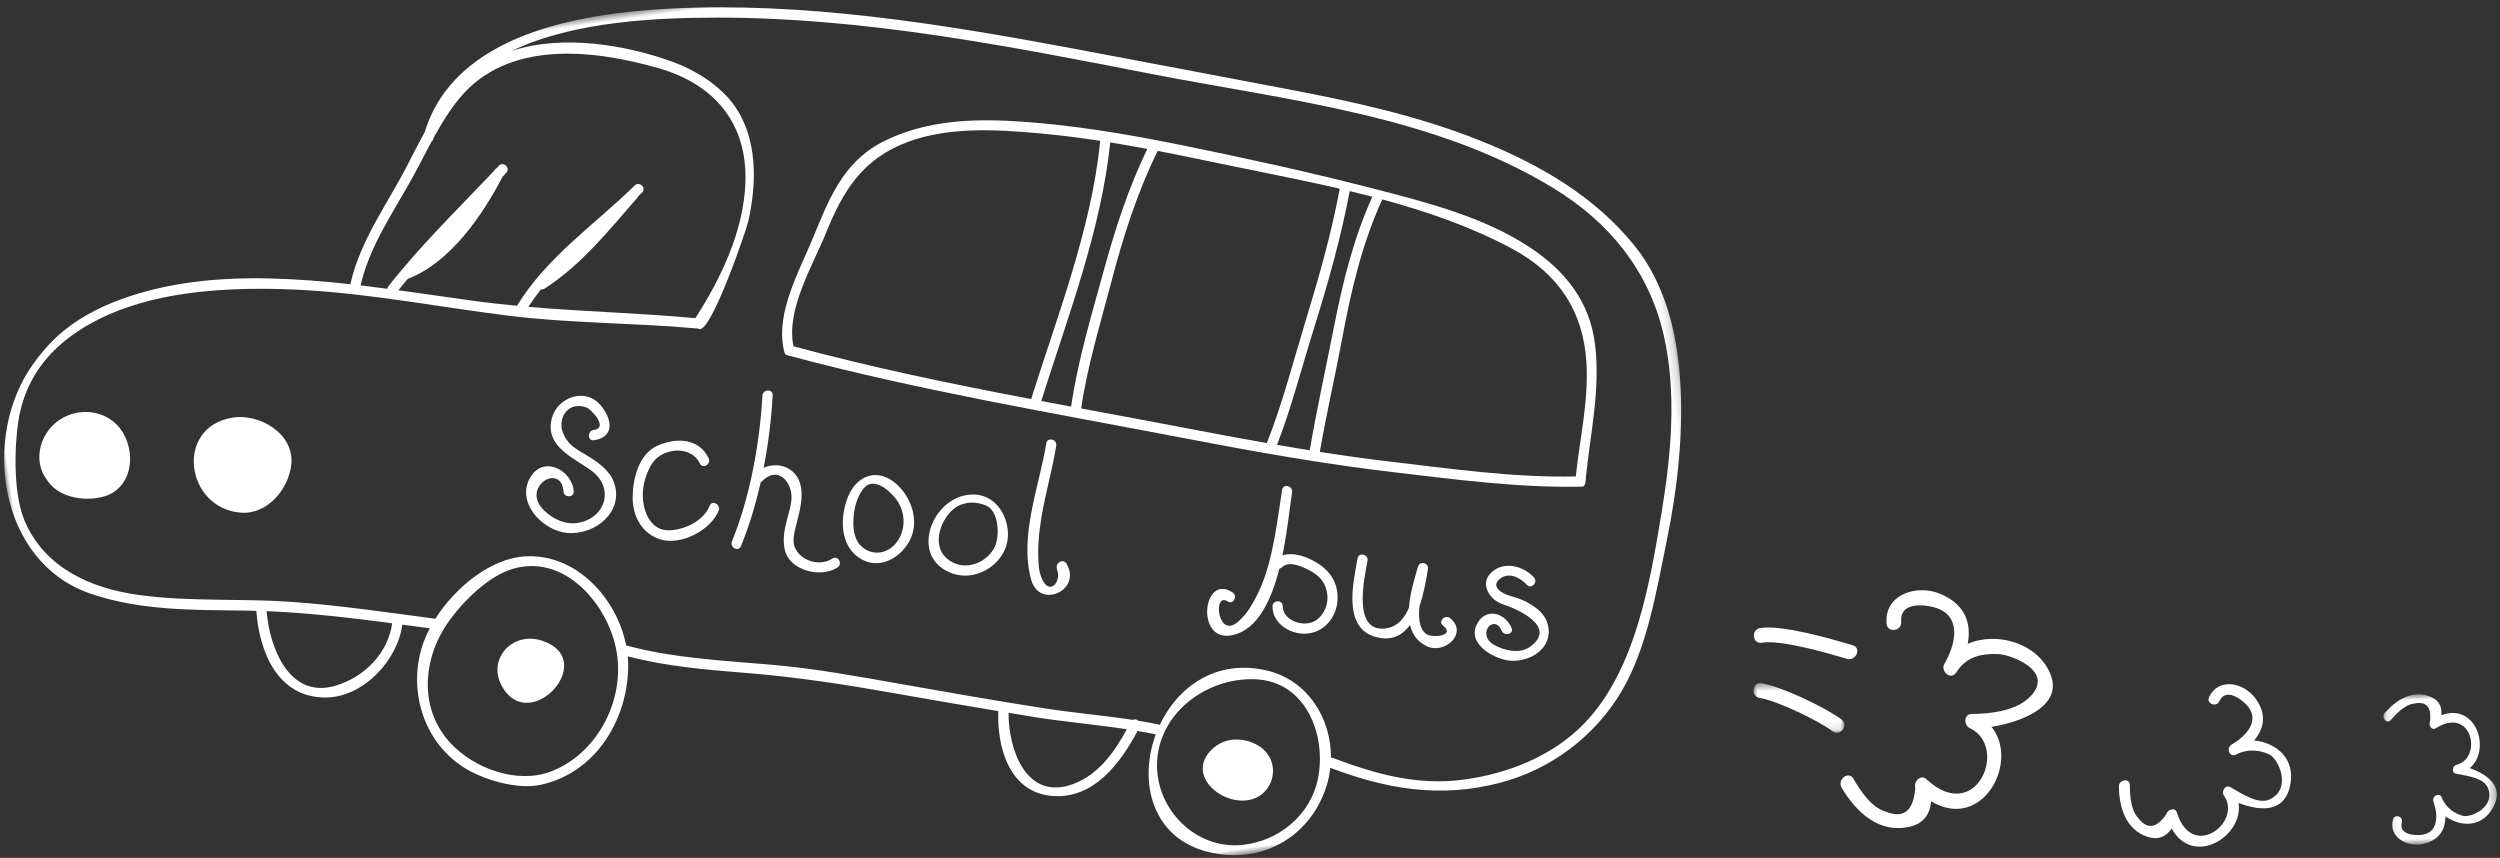 <?xml version="1.0" encoding="UTF-8"?>
<svg width="306px" height="105px" viewBox="0 0 306 105" version="1.1" xmlns="http://www.w3.org/2000/svg" xmlns:xlink="http://www.w3.org/1999/xlink">
    <rect x="0" y="0" width="306" height="105" fill="#333333" stroke="none"/>
    <!-- Generator: Sketch 51.3 (57544) - http://www.bohemiancoding.com/sketch -->
    <title>Group 52</title>
    <desc>Created with Sketch.</desc>
    <defs>
        <polygon id="path-1" points="0 0.609 204.828 0.609 204.828 113.298 0 113.298"></polygon>
        <polygon id="path-3" points="0 0.498 10.984 0.498 10.984 6.888 0 6.888"></polygon>
        <polygon id="path-5" points="0.117 0.823 13.664 0.823 13.664 19.21 0.117 19.21"></polygon>
    </defs>
    <g id="Home" stroke="none" stroke-width="1" fill="none" fill-rule="evenodd">
        <g id="index" transform="translate(-1055, -1259)">
            <g id="OUR-IMPACT" transform="translate(0, 730)">
                <g id="Group-52" transform="translate(1205.5, 585) rotate(1) translate(-1205.5, -585) translate(1048, 512)">
                    <g id="Group-32" transform="translate(110.847, 72.526) rotate(-9) translate(-110.847, -72.526) translate(8.088, 15.374)">
                        <path d="M15.141,43.281 C13.894,39.925 9.795,38.904 6.939,40.79 C4.676,42.286 3.773,45.24 5.025,47.446 C5.964,49.662 8.913,50.765 11.481,50.489 C15.033,50.108 16.24,46.237 15.141,43.281" id="Fill-1" fill="#FFFFFF"></path>
                        <path d="M34.921,49.762 C35.827,46.1 31.915,42.994 28.532,43.098 C21.372,43.322 21.37,53.272 27.958,54.756 C31.152,55.476 34.19,52.719 34.921,49.762" id="Fill-3" fill="#FFFFFF"></path>
                        <path d="M64.589,78.43 C64.599,77.319 63.954,76.208 62.289,75.399 C58.8,73.704 55.155,76.817 56.766,80.482 C58.764,85.031 64.56,81.727 64.589,78.43" id="Fill-5" fill="#FFFFFF"></path>
                        <path d="M146.181,99.619 C144.802,98.996 143.13,98.948 141.704,99.957 C138.632,102.133 140.722,105.574 143.629,106.525 C148.362,108.077 150.97,101.783 146.181,99.619" id="Fill-7" fill="#FFFFFF"></path>
                        <g id="Group-11" transform="translate(0, 0.017)">
                            <mask id="mask-2" fill="white">
                                <use xlink:href="#path-1"></use>
                            </mask>
                            <g id="Clip-10"></g>
                            <path d="M187.205,103.191 C182.808,106.614 177.07,107.975 171.586,107.929 C165.914,107.88 161.076,105.761 156.207,103.099 C156.11,103.047 156.02,103.025 155.936,103.025 C156.653,98.245 154.418,93.235 149.724,91.383 C143.74,89.023 138.574,91.816 135.748,96.115 C135.723,96.104 135.708,96.085 135.681,96.075 C134.876,95.783 134.061,95.519 133.244,95.264 C133.075,95.063 132.803,94.96 132.556,95.052 C129.141,94.025 125.649,93.232 122.239,92.204 C116.382,90.437 110.562,88.548 104.746,86.654 C99.802,85.042 94.905,83.412 89.832,82.243 C83.946,80.885 78.004,79.783 72.421,77.398 C72.096,71.465 67.891,65.409 61.739,64.884 C57.468,64.52 52.678,67.477 49.746,70.917 C44.025,69.325 38.242,67.613 32.44,66.387 C26.388,65.107 20.2,64.673 14.23,62.987 C8.497,61.368 3.282,58.103 1.645,52.091 C0.728,48.719 1.576,43.266 2.542,39.96 C3.536,36.568 5.545,33.706 8.439,31.667 C14.113,27.672 21.71,26.941 28.448,27.358 C32.246,27.592 36.084,28.157 39.815,28.916 C47.963,30.573 55.86,33.302 63.882,35.455 C71.363,37.462 79.035,38.444 86.559,40.222 C86.559,40.222 86.615,40.266 86.619,40.267 C87.922,41.236 94.094,29.046 94.463,28.058 C96.141,23.559 97.038,18.127 94.671,13.692 C93.302,11.129 90.717,8.92 88.175,7.549 C82.78,4.639 75.192,2.214 68.676,3.386 C76.777,0.805 87.114,1.866 94.322,2.878 C111.979,5.357 129.051,11.288 145.836,17.08 C161.831,22.599 179.381,26.865 192.692,37.839 C198.821,42.892 202.741,49.392 203.457,57.326 C204.11,64.564 202.358,71.986 200.217,78.841 C197.602,87.215 194.345,97.635 187.205,103.191 M143.716,112.075 C137.958,111.855 133.934,106.33 134.73,100.927 C135.631,94.807 142.068,91.159 148.05,92.206 C154.238,93.29 155.842,100.282 153.967,105.438 C152.423,109.676 148.126,112.246 143.716,112.075 M124.298,101.8 C118.241,103.161 116.978,96.487 117.625,92.078 C118.624,92.389 119.621,92.709 120.62,93.016 C124.271,94.137 128.018,94.993 131.682,96.086 C129.801,98.634 127.481,101.084 124.298,101.8 M61.213,91.386 C56.848,92.408 51.887,89.718 49.464,86.238 C46.383,81.812 47.359,76.16 50.711,72.162 C52.673,69.821 56.365,66.964 59.419,66.293 C66.523,64.731 71.337,72.529 71.163,78.729 C71,84.482 66.876,90.057 61.213,91.386 M36.49,77.331 C30.635,78.207 29.155,71.493 29.426,67.121 C34.473,68.033 39.477,69.353 44.44,70.731 C43.402,74.332 40.149,76.782 36.49,77.331 M57.426,12.995 C57.53,12.935 57.625,12.849 57.684,12.708 C57.707,12.656 57.734,12.607 57.758,12.554 C58.879,11.057 60.065,9.609 61.46,8.311 C68.317,1.928 78.558,4.591 86.161,7.972 C92.715,10.886 96.026,16.212 94.758,23.352 C93.726,29.154 90.182,34.507 86.388,38.908 C79.719,37.343 72.998,36.223 66.337,34.696 C66.912,34.028 67.522,33.396 68.158,32.791 C68.285,32.838 68.433,32.844 68.597,32.77 C73.464,30.522 77.43,26.774 81.432,23.295 C81.478,23.256 81.503,23.209 81.533,23.166 C81.71,23.039 81.887,22.912 82.061,22.786 C82.714,22.304 81.944,21.316 81.295,21.795 C75.786,25.848 69.371,29.003 64.977,34.371 C63.293,33.968 61.611,33.547 59.937,33.071 C56.908,32.211 53.887,31.321 50.859,30.467 C51.296,30.052 51.743,29.648 52.188,29.244 C52.193,29.242 52.198,29.244 52.203,29.244 C57.582,28.018 62.316,22.855 65.415,18.496 C65.589,18.356 65.766,18.218 65.94,18.077 C66.569,17.57 65.802,16.581 65.173,17.088 C65.061,17.177 64.948,17.266 64.836,17.356 C64.732,17.392 64.63,17.449 64.544,17.562 C64.526,17.584 64.506,17.608 64.488,17.632 C59.498,21.616 54.332,25.38 49.726,29.818 C49.637,29.904 49.589,30.002 49.559,30.102 C48.496,29.806 47.432,29.516 46.365,29.236 C48.021,24.926 51.057,21.503 53.857,17.891 C55.101,16.285 56.232,14.615 57.426,12.995 M200.322,82.469 C202.574,76.141 204.256,69.546 204.727,62.831 C205.119,57.22 204.431,51.13 201.509,46.213 C197.463,39.406 191.206,34.562 184.409,30.686 C177.305,26.633 169.561,23.776 161.836,21.161 C153.419,18.313 145.012,15.431 136.589,12.604 C121.006,7.372 104.922,2.393 88.466,0.946 C77.641,-0.006 62.029,0.342 56.745,11.767 C55.843,12.951 54.986,14.179 54.124,15.405 C50.992,19.863 47.088,23.745 45.148,28.918 C41.945,28.102 38.717,27.379 35.442,26.84 C29.368,25.846 23.053,25.542 17.004,26.86 C14.04,27.505 11.156,28.557 8.653,30.298 C7.435,31.145 6.338,32.139 5.316,33.212 C-2.193,41.116 -2.234,56.575 8.335,61.977 C14.189,64.968 20.792,65.748 27.207,66.742 C27.534,66.792 27.858,66.854 28.185,66.908 C27.844,71.917 29.289,77.764 35.062,78.587 C39.649,79.239 44.482,75.318 45.642,71.066 C46.734,71.369 47.825,71.674 48.913,71.978 C48.556,72.474 48.236,72.971 47.969,73.468 C45.158,78.692 46.054,85.457 50.642,89.404 C52.763,91.225 56.721,93.033 59.598,92.842 C66.437,92.389 71.267,86.582 72.293,80.101 C72.363,79.657 72.407,79.207 72.427,78.753 C76.891,80.598 81.575,81.688 86.281,82.73 C92.419,84.087 98.317,85.87 104.289,87.819 C108.323,89.135 112.364,90.428 116.412,91.699 C115.627,96.117 116.364,101.84 121.636,102.929 C126.515,103.936 130.299,100.128 132.945,96.477 C133.668,96.706 134.387,96.944 135.101,97.199 C131.922,103.103 132.947,111.071 141.569,112.997 C147.374,114.292 152.812,111.31 155.132,105.895 C155.367,105.347 155.545,104.784 155.692,104.215 C155.713,104.231 155.724,104.251 155.749,104.264 C162.203,107.796 168.495,109.794 175.929,108.943 C182.377,108.208 188.312,104.925 192.337,99.862 C196.165,95.05 198.286,88.189 200.322,82.469" id="Fill-9" fill="#FFFFFF" mask="url(#mask-2)"></path>
                        </g>
                        <path d="M167.833,68.063 C165.138,67.356 162.463,66.586 159.796,65.777 C161.26,61.242 162.969,56.777 164.489,52.26 C166.365,46.684 168.48,41.207 171.671,36.237 C176.964,38.501 182.06,41.115 186.574,44.43 C191.725,48.215 194.145,53.167 193.634,59.521 C193.259,64.177 191.524,68.604 190.405,73.11 C182.799,72.215 175.217,69.995 167.833,68.063 M161.188,50.708 C163.672,45.47 166.01,40.167 167.865,34.67 C168.751,35.02 169.633,35.377 170.51,35.742 C167.546,40.425 165.496,45.515 163.685,50.739 C161.992,55.621 160.178,60.495 158.598,65.412 C157.305,65.014 156.016,64.61 154.728,64.195 C157.144,59.868 159.066,55.181 161.188,50.708 M144.207,60.689 C140.018,59.26 135.814,57.856 131.61,56.445 C133.077,51.417 135.356,46.563 137.372,41.736 C139.58,36.448 142.044,31.275 145.273,26.526 C147.339,27.232 149.395,27.963 151.443,28.706 C156.395,30.503 161.585,32.245 166.697,34.216 C164.966,39.344 162.807,44.289 160.518,49.193 C158.257,54.039 156.168,59.151 153.525,63.807 C150.409,62.794 147.305,61.745 144.207,60.689 M126.898,54.862 C131.546,45.103 137.053,35.231 139.667,24.695 C141.135,25.148 142.594,25.625 144.048,26.115 C141.08,30.545 138.767,35.312 136.66,40.203 C134.435,45.366 131.992,50.643 130.425,56.047 C129.25,55.652 128.074,55.259 126.898,54.862 M97.796,44.005 C97.508,39.403 101.489,34.602 103.663,30.836 C106.496,25.93 109.425,22.414 115.221,21.167 C120.446,20.044 126.093,21.186 131.202,22.379 C133.649,22.948 136.072,23.609 138.479,24.332 C135.914,34.846 130.337,44.727 125.707,54.456 C116.293,51.255 106.925,47.914 97.796,44.005 M191.608,73.409 C192.917,68.057 194.922,62.908 194.988,57.326 C195.051,52.123 192.624,48.022 188.83,44.641 C183.759,40.121 177.062,37.375 170.866,34.809 C163.567,31.789 156.139,29.032 148.698,26.39 C141.78,23.932 134.717,21.682 127.493,20.31 C122.348,19.334 116.952,19.02 111.951,20.802 C106.86,22.616 104.542,26.9 101.972,31.265 C99.768,35.007 96.324,39.483 96.55,44.055 C96.589,44.48 96.571,44.845 96.829,44.957 C112.123,51.469 128.035,56.481 143.749,61.855 C151.931,64.654 160.149,67.336 168.518,69.527 C175.899,71.459 183.487,73.586 191.084,74.458 C191.385,74.492 191.6,73.652 191.608,73.409" id="Fill-12" fill="#FFFFFF"></path>
                        <path d="M73.729,57.471 C73.419,55.893 72.042,54.643 70.855,53.679 C69.65,52.702 68.705,52.093 68.364,50.447 C67.99,48.637 69.617,46.731 71.746,47.946 C72.12,48.16 74.092,50.744 72.151,50.749 C71.353,50.753 71.2,51.996 72.009,51.994 C74.65,51.986 74.574,49.67 73.409,47.851 C71.836,45.39 68.279,46.183 67.275,48.629 C65.901,51.978 69.373,53.822 71.257,55.711 C73.712,58.175 72.066,61.711 68.576,61.74 C67.071,61.754 65.733,60.849 64.828,59.727 C62.17,56.436 67.697,54.062 67.449,57.687 C67.394,58.488 68.64,58.637 68.694,57.829 C68.866,55.332 65.745,52.953 63.746,55.315 C61.394,58.095 64.188,62.089 67.227,62.781 C70.516,63.529 74.463,61.211 73.729,57.471" id="Fill-14" fill="#FFFFFF"></path>
                        <path d="M85.931,62.656 C86.329,61.964 85.332,61.205 84.928,61.905 C83.937,63.629 81.576,64.378 79.675,64.205 C77.565,64.014 76.884,61.954 76.939,60.152 C76.987,58.616 77.624,57.109 78.571,55.92 C80.069,54.043 83.685,54.178 84.455,56.618 C84.698,57.388 85.849,56.894 85.609,56.131 C84.777,53.49 81.955,53.043 79.576,53.754 C77.191,54.469 76.069,57.343 75.736,59.555 C75.387,61.873 76.253,64.187 78.449,65.177 C80.838,66.252 84.665,64.859 85.931,62.656" id="Fill-16" fill="#FFFFFF"></path>
                        <path d="M98.893,70.399 C97.231,71.211 94.934,70.13 94.521,68.33 C94.32,67.452 94.794,66.453 95.107,65.661 C95.656,64.27 96.284,62.952 96.313,61.43 C96.362,58.923 94.142,57.624 92.115,58.232 C93.108,55.348 93.89,52.4 94.444,49.599 C94.602,48.808 93.356,48.668 93.2,49.456 C92.078,55.113 89.951,61.594 87.019,66.597 C86.616,67.286 87.615,68.044 88.022,67.35 C89.354,65.076 90.518,62.547 91.507,59.928 C91.558,59.907 91.61,59.891 91.662,59.851 C93.82,58.166 95.232,60.32 95.003,62.194 C94.895,63.073 94.462,63.947 94.125,64.757 C93.615,65.981 93.173,67.165 93.281,68.508 C93.492,71.185 97.234,72.603 99.379,71.552 C100.104,71.198 99.619,70.043 98.893,70.399" id="Fill-18" fill="#FFFFFF"></path>
                        <path d="M102.488,69.229 C101.533,67.882 102.116,65.279 102.787,63.94 C103.085,63.343 103.723,62.382 104.372,62.107 C105.753,61.525 107.272,63.508 107.744,64.492 C108.474,66.013 108.342,67.772 107.311,69.132 C106.032,70.816 103.732,70.981 102.488,69.229 M106.376,61.25 C104.611,60.472 102.723,61.425 101.666,63.501 C100.538,65.713 100.095,68.753 102.036,70.654 C104.059,72.632 106.955,71.674 108.506,69.63 C110.167,67.44 109.546,64.257 107.828,62.343 C107.369,61.829 106.878,61.471 106.376,61.25" id="Fill-20" fill="#FFFFFF"></path>
                        <path d="M113.656,73.068 C110.201,70.996 113.126,66.3 115.624,66.017 C116.086,65.965 117.021,65.793 118.394,66.565 C119.886,67.408 119.615,70.481 118.777,71.746 C117.71,73.358 115.349,74.083 113.656,73.068 M120.197,71.803 C121.333,69.407 120.326,65.526 117.072,65.037 C112.081,64.287 107.956,71.691 113.315,74.31 C115.787,75.519 119.024,74.278 120.197,71.803" id="Fill-22" fill="#FFFFFF"></path>
                        <path d="M127.181,75 C126.863,74.256 125.759,74.721 125.951,75.589 C126.325,77.285 124.235,78.89 123.815,75.727 C123.73,75.082 123.813,74.403 123.873,73.761 C123.983,72.592 124.253,71.429 124.553,70.295 C125.431,66.98 126.946,63.819 127.955,60.53 C128.19,59.766 127.025,59.3 126.788,60.074 C125.23,65.147 121.901,70.832 122.637,76.37 C123.134,80.118 128.67,78.482 127.181,75" id="Fill-24" fill="#FFFFFF"></path>
                        <path d="M159.369,84.261 C159.869,82.232 159.15,80.504 157.593,79.198 C156.548,78.32 154.92,77.412 153.502,77.686 C154.555,74.748 155.249,71.814 155.748,70.191 C155.984,69.426 154.819,68.96 154.582,69.734 C153.428,73.481 152.451,77.491 150.485,80.915 C149.943,81.856 149.3,82.73 148.602,83.56 C148.178,84.066 147.7,84.464 147.173,84.848 C144.169,87.041 144.398,80.831 146.083,82.329 C146.687,82.866 147.434,81.86 146.834,81.327 C143.543,78.398 141.424,86.8 146.043,86.502 C149.217,86.298 151.385,82.95 152.909,79.228 C153.025,79.225 153.146,79.199 153.264,79.112 C154.253,78.382 155.791,79.429 156.598,80.011 C157.722,80.819 158.34,81.855 158.275,83.265 C158.223,84.439 157.538,85.573 156.49,86.108 C154.982,86.881 152.418,85.659 152.675,83.837 C152.788,83.038 151.543,82.895 151.429,83.696 C151.116,85.922 153.372,87.639 155.48,87.583 C157.399,87.533 158.92,86.085 159.369,84.261" id="Fill-26" fill="#FFFFFF"></path>
                        <path d="M172.758,88.148 C172.208,87.566 171.213,88.328 171.767,88.916 C173.193,90.427 170.197,90.276 169.581,89.65 C168.733,88.79 168.99,87.264 169.26,86.147 C170.018,84.676 170.534,83.022 170.901,81.828 C171.135,81.062 170.07,80.629 169.734,81.37 C169.148,82.665 168.312,84.442 167.945,86.186 C167.218,87.398 166.221,88.302 164.775,88.289 C160.568,88.25 163.1,81.712 163.725,79.782 C163.972,79.019 162.808,78.555 162.559,79.324 C161.633,82.175 159.476,87.568 163.536,89.211 C165.327,89.935 166.71,89.392 167.786,88.287 C167.891,89.431 168.371,90.455 169.495,91.178 C171.507,92.472 174.732,90.242 172.758,88.148" id="Fill-28" fill="#FFFFFF"></path>
                        <path d="M184.429,90.218 C184.188,89.06 183.214,88.163 182.309,87.492 C181.694,87.037 180.972,86.716 180.278,86.403 C179.565,86.083 178.093,85.021 179.497,84.209 C180.724,83.502 182.002,84.493 182.622,85.406 C183.076,86.077 184.063,85.302 183.613,84.64 C182.523,83.033 180.16,82.054 178.437,83.388 C176.901,84.577 177.92,86.637 179.346,87.336 C181.17,88.232 185.718,91.084 181.87,93.017 C180.539,93.683 178.725,92.978 177.652,92.15 C175.591,90.558 178.178,88.279 178.802,90.558 C179.012,91.326 180.255,91.16 180.043,90.381 C179.503,88.409 177.259,87.405 175.9,89.339 C174.287,91.631 177.594,94.044 179.531,94.368 C182.124,94.8 185.055,93.221 184.429,90.218" id="Fill-30" fill="#FFFFFF"></path>
                    </g>
                    <g id="Group-13" transform="translate(267.942, 103.257) rotate(-3) translate(-267.942, -103.257) translate(222.325, 86.447)">
                        <path d="M12.344,6.445 C9.863,5.609 3.723,3.582 1.078,3.943 C-0.07,4.101 0.079,5.899 1.233,5.741 C3.55,5.422 9.393,7.341 11.568,8.075 C12.658,8.443 13.443,6.817 12.344,6.445" id="Fill-1" fill="#FFFFFF"></path>
                        <g id="Group-5" transform="translate(0, 10.188)">
                            <mask id="mask-4" fill="white">
                                <use xlink:href="#path-3"></use>
                            </mask>
                            <g id="Clip-4"></g>
                            <path d="M10.647,5.286 C8.655,3.705 3.508,1.019 1.023,0.518 C-0.121,0.292 -0.419,2.071 0.717,2.298 C2.902,2.736 7.755,5.293 9.51,6.687 C10.42,7.409 11.563,6.013 10.647,5.286" id="Fill-3" fill="#FFFFFF" mask="url(#mask-4)"></path>
                        </g>
                        <path d="M28.962,17.018 C32.62,16.55 37.854,14.812 36.395,10.815 C34.998,6.985 30.046,5.335 26.405,6.759 C26.981,4.267 26.272,1.908 23.264,0.528 C20.378,-0.794 16.396,0.376 16.564,3.948 C16.619,5.114 18.415,4.947 18.362,3.788 C18.246,1.31 21.202,1.745 22.519,2.171 C25.878,3.261 24.941,6.778 23.487,9.068 C22.876,10.034 24.233,11.186 24.885,10.208 C26.126,8.353 27.944,7.988 30.063,8.137 C31.734,8.257 37.25,10.6 33.583,13.692 C31.805,15.19 28.81,15.424 26.581,15.353 C25.615,15.322 25.554,16.704 26.289,17.073 C31.029,19.457 26.711,29.054 20.789,23.15 C20.079,22.443 19.183,23.401 19.376,24.166 C19.056,27.013 17.789,27.924 15.578,26.9 C13.876,26.318 12.635,24.231 11.838,22.759 C11.284,21.739 9.828,22.808 10.374,23.817 C12.073,26.947 14.842,29.666 18.629,28.863 C20.367,28.495 21.102,27.272 21.255,25.857 C27.377,29.851 32.293,21.421 28.962,17.018" id="Fill-6" fill="#FFFFFF"></path>
                        <path d="M58.853,27.382 C61.394,28.442 64.432,28.877 65.253,25.421 C65.992,22.31 63.91,20.229 61.023,19.793 C62.324,18.394 62.746,16.604 61.314,14.589 C59.942,12.658 56.928,11.93 55.706,14.302 C55.306,15.077 56.53,15.638 56.928,14.87 C57.776,13.223 59.527,14.607 60.22,15.374 C61.987,17.333 60.069,19.258 58.275,20.197 C57.519,20.595 57.968,21.845 58.753,21.456 C60.248,20.718 61.859,21.038 62.876,21.61 C63.927,22.202 65.475,25.829 62.718,27.067 C61.306,27.701 59.348,26.293 57.933,25.415 C57.319,25.037 56.765,25.908 57.102,26.42 C59.28,29.731 52.909,34.328 51.278,28.3 C51.083,27.578 50.146,27.865 49.986,28.431 C48.717,30.153 47.559,30.271 46.509,28.783 C45.627,27.771 45.602,25.959 45.634,24.708 C45.656,23.842 44.316,23.991 44.293,24.847 C44.225,27.506 45.002,30.298 47.752,31.191 C49.013,31.601 49.945,31.083 50.57,30.226 C53.041,35.092 59.365,31.473 58.853,27.382" id="Fill-8" fill="#FFFFFF"></path>
                        <g id="Group-12" transform="translate(76.829, 14.03)">
                            <mask id="mask-6" fill="white">
                                <use xlink:href="#path-5"></use>
                            </mask>
                            <g id="Clip-11"></g>
                            <path d="M10.465,10.073 C12.605,10.94 14.676,12.477 13.124,15.024 C11.726,17.316 9.255,17.328 7.275,15.882 C7.226,17.485 6.42,18.802 4.376,19.158 C2.416,19.499 0.189,18.152 0.861,16.015 C1.081,15.316 2.142,15.705 1.925,16.398 C1.459,17.882 3.321,18.091 4.187,18.043 C6.398,17.919 6.391,15.637 5.876,14.017 C5.659,13.334 6.667,12.853 6.905,13.549 C7.361,14.872 8.51,15.633 9.455,15.893 C10.431,16.161 13.498,14.913 12.584,12.545 C12.117,11.332 10.117,11.014 8.754,10.702 C8.164,10.566 8.348,9.719 8.851,9.613 C12.107,8.924 11.023,2.417 6.489,5.05 C5.946,5.365 5.556,4.64 5.796,4.208 C6.056,2.431 5.434,1.677 3.93,1.944 C2.805,2.025 1.721,3.091 1.001,3.857 C0.502,4.386 -0.209,3.506 0.282,2.981 C1.813,1.355 3.925,0.15 6.092,1.242 C7.087,1.742 7.338,2.602 7.203,3.484 C11.553,2.041 13.186,7.936 10.465,10.073" id="Fill-10" fill="#FFFFFF" mask="url(#mask-6)"></path>
                        </g>
                    </g>
                </g>
            </g>
        </g>
    </g>
</svg>